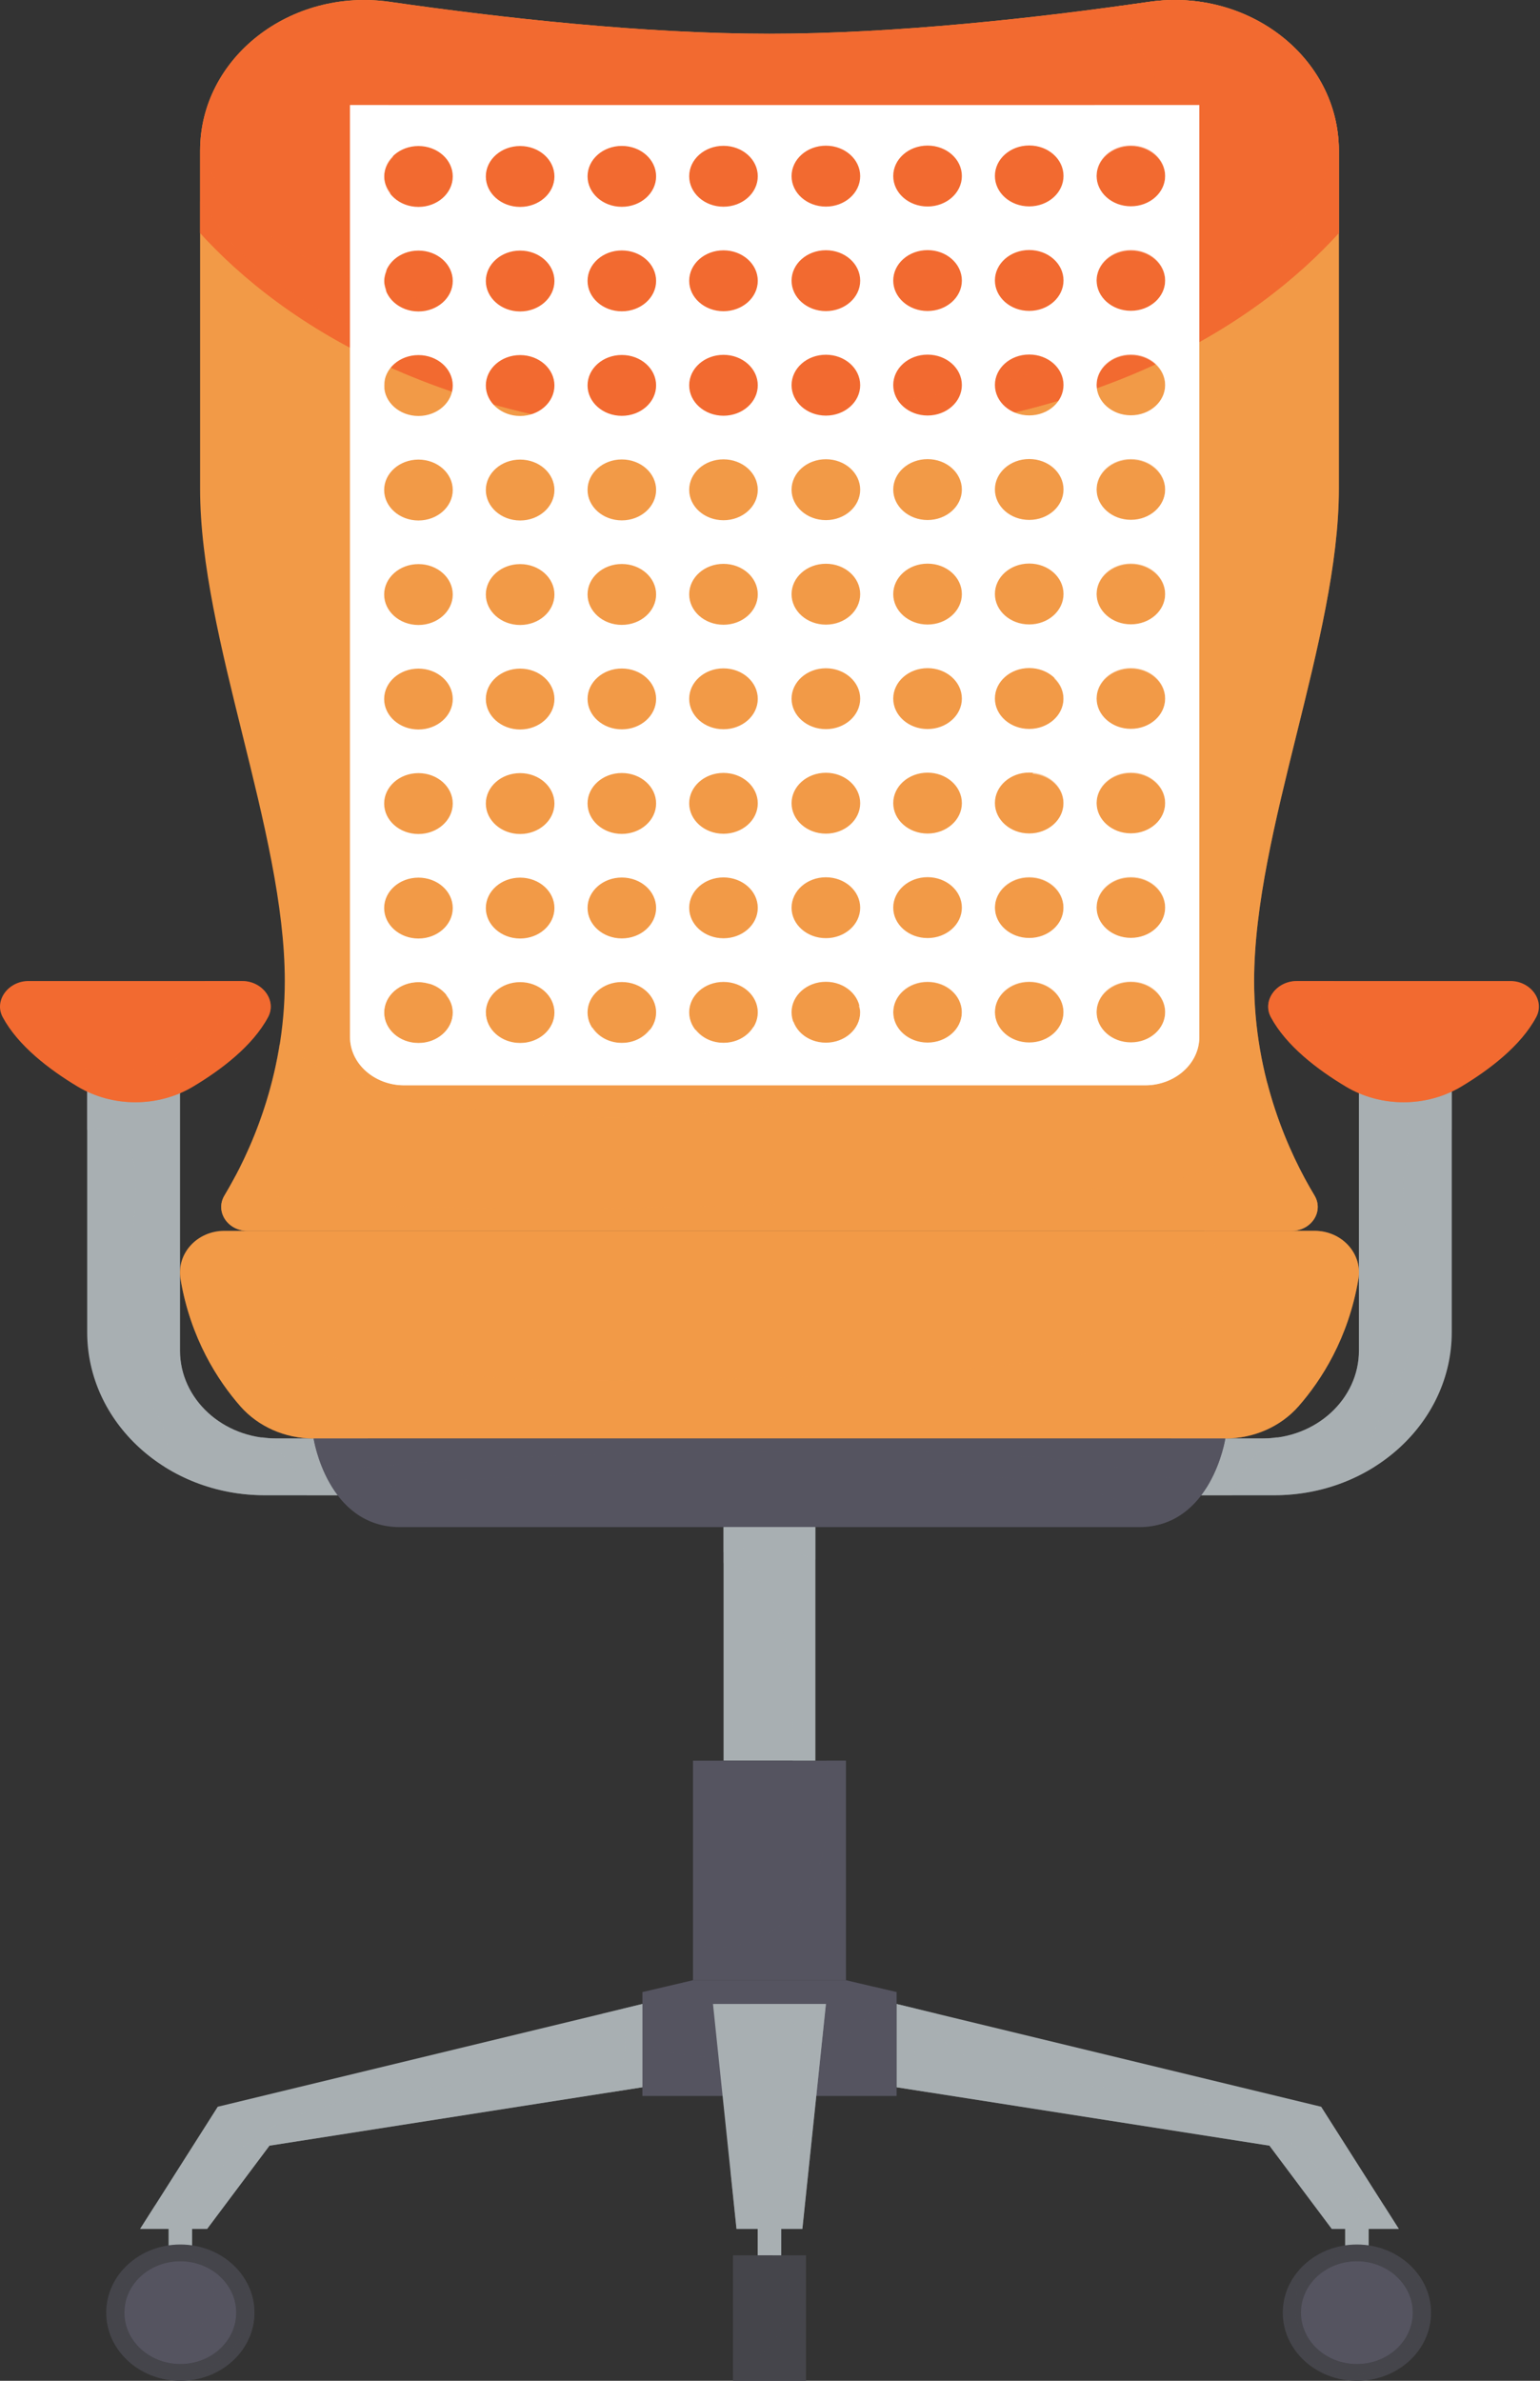 <?xml version="1.0" encoding="UTF-8"?>
<svg xmlns="http://www.w3.org/2000/svg" width="44" height="68" viewBox="0 0 44 68" fill="none">
  <rect x="0" y="0" width="44" height="68" fill="#333333" stroke="none"/>
  <g clip-path="url(#clip0_4659_24262)">
    <path d="M39.104 62.749H38.432V64.417H39.104V62.749Z" fill="#A8AFB2"></path>
    <g style="mix-blend-mode:multiply" opacity="0.5">
      <path d="M38.432 62.787V63.576C38.452 63.576 38.471 63.571 38.492 63.577C38.606 63.608 38.707 63.691 38.763 63.786C38.859 63.95 38.863 64.144 38.872 64.329C38.873 64.358 38.886 64.387 38.892 64.418H39.103V62.75H38.521C38.49 62.762 38.46 62.773 38.431 62.787H38.432Z" fill="#A8AFB2"></path>
    </g>
    <path d="M38.768 64.108C37.599 64.108 36.651 64.98 36.651 66.055C36.651 67.13 37.599 68 38.768 68C39.938 68 40.886 67.129 40.886 66.055C40.886 64.98 39.938 64.108 38.768 64.108ZM38.768 67.522C37.886 67.522 37.172 66.865 37.172 66.055C37.172 65.244 37.887 64.588 38.768 64.588C39.65 64.588 40.365 65.244 40.365 66.055C40.365 66.865 39.65 67.522 38.768 67.522Z" fill="#45454B"></path>
    <path d="M40.365 66.055C40.365 66.865 39.65 67.522 38.768 67.522C37.886 67.522 37.172 66.865 37.172 66.055C37.172 65.245 37.886 64.588 38.768 64.588C39.65 64.588 40.365 65.245 40.365 66.055Z" fill="#555460"></path>
    <g style="mix-blend-mode:multiply" opacity="0.5">
      <path d="M37.559 67.003C37.321 66.747 37.171 66.418 37.171 66.055C37.171 65.245 37.886 64.588 38.768 64.588C39.163 64.588 39.52 64.725 39.799 64.944C39.506 64.629 39.076 64.425 38.59 64.425C37.708 64.425 36.993 65.081 36.993 65.892C36.993 66.339 37.215 66.734 37.559 67.003Z" fill="#45454B"></path>
      <path d="M40.167 64.605C40.5 64.948 40.707 65.395 40.707 65.891C40.707 66.965 39.759 67.837 38.59 67.837C38.051 67.837 37.564 67.646 37.19 67.341C37.578 67.743 38.137 68.001 38.768 68.001C39.937 68.001 40.885 67.13 40.885 66.055C40.885 65.476 40.604 64.962 40.167 64.606L40.167 64.605Z" fill="#45454B"></path>
    </g>
    <g style="mix-blend-mode:multiply" opacity="0.5">
      <path d="M39.531 64.773C39.657 64.982 39.734 65.219 39.734 65.475C39.734 66.285 39.019 66.942 38.137 66.942C37.859 66.942 37.601 66.871 37.373 66.755C37.645 67.209 38.164 67.52 38.768 67.52C39.65 67.52 40.364 66.864 40.364 66.053C40.364 65.499 40.025 65.022 39.531 64.772V64.773Z" fill="#555460"></path>
    </g>
    <g style="mix-blend-mode:multiply" opacity="0.9">
      <path d="M37.273 66.148C37.273 65.338 37.987 64.681 38.869 64.681C39.284 64.681 39.658 64.831 39.943 65.068C39.651 64.775 39.235 64.588 38.768 64.588C37.886 64.588 37.172 65.244 37.172 66.055C37.172 66.484 37.376 66.866 37.695 67.135C37.435 66.874 37.273 66.529 37.273 66.148Z" fill="#555460"></path>
    </g>
    <path d="M21.985 62.749H21.648V64.417H21.985H22.32V62.749H21.985Z" fill="#A8AFB2"></path>
    <path d="M21.985 64.417H20.942V67.999H21.985H23.026V64.417H21.985Z" fill="#45454B"></path>
    <g style="mix-blend-mode:multiply" opacity="0.5">
      <path d="M21.648 63.425V63.901C21.774 63.968 21.894 63.997 21.981 64.126C22.04 64.213 22.064 64.315 22.083 64.418H22.32V63.426C22.158 63.333 21.964 63.284 21.785 63.346C21.735 63.364 21.69 63.395 21.649 63.425H21.648Z" fill="#A8AFB2"></path>
    </g>
    <g style="mix-blend-mode:multiply" opacity="0.5">
      <path d="M23.026 67.999V64.417H22.6C22.596 64.439 22.587 64.46 22.585 64.482C22.535 64.913 22.549 65.349 22.497 65.779C22.445 66.21 22.319 66.646 22.028 66.987C21.771 67.288 21.394 67.472 20.979 67.486C20.943 67.486 20.943 67.999 20.943 67.999H23.027H23.026Z" fill="#45454B"></path>
    </g>
    <path d="M5.488 62.749H4.816V64.417H5.488V62.749Z" fill="#A8AFB2"></path>
    <g style="mix-blend-mode:multiply" opacity="0.5">
      <path d="M4.816 62.787V63.576C4.836 63.576 4.855 63.571 4.876 63.577C4.991 63.608 5.092 63.691 5.147 63.786C5.243 63.95 5.247 64.144 5.256 64.329C5.258 64.358 5.27 64.387 5.276 64.418H5.488V62.75H4.905C4.875 62.762 4.844 62.773 4.815 62.787H4.816Z" fill="#A8AFB2"></path>
    </g>
    <path d="M5.153 64.108C3.983 64.108 3.035 64.98 3.035 66.055C3.035 67.13 3.983 68 5.153 68C6.322 68 7.27 67.129 7.27 66.055C7.27 64.98 6.322 64.108 5.153 64.108ZM5.153 67.522C4.271 67.522 3.556 66.865 3.556 66.055C3.556 65.244 4.271 64.588 5.153 64.588C6.035 64.588 6.749 65.244 6.749 66.055C6.749 66.865 6.035 67.522 5.153 67.522Z" fill="#45454B"></path>
    <path d="M5.153 67.522C6.034 67.522 6.749 66.865 6.749 66.055C6.749 65.245 6.034 64.588 5.153 64.588C4.271 64.588 3.556 65.245 3.556 66.055C3.556 66.865 4.271 67.522 5.153 67.522Z" fill="#555460"></path>
    <g style="mix-blend-mode:multiply" opacity="0.5">
      <path d="M3.943 67.003C3.705 66.747 3.555 66.418 3.555 66.055C3.555 65.245 4.27 64.588 5.152 64.588C5.547 64.588 5.904 64.725 6.183 64.944C5.89 64.629 5.46 64.425 4.974 64.425C4.092 64.425 3.378 65.081 3.378 65.892C3.378 66.339 3.6 66.734 3.943 67.003Z" fill="#45454B"></path>
      <path d="M6.552 64.605C6.884 64.948 7.091 65.395 7.091 65.891C7.091 66.965 6.143 67.837 4.973 67.837C4.435 67.837 3.948 67.646 3.574 67.341C3.962 67.743 4.522 68.001 5.151 68.001C6.32 68.001 7.268 67.13 7.268 66.055C7.268 65.476 6.988 64.962 6.55 64.606L6.552 64.605Z" fill="#45454B"></path>
    </g>
    <g style="mix-blend-mode:multiply" opacity="0.5">
      <path d="M5.916 64.773C6.04 64.982 6.118 65.219 6.118 65.475C6.118 66.285 5.404 66.942 4.522 66.942C4.243 66.942 3.986 66.871 3.758 66.755C4.029 67.209 4.548 67.52 5.152 67.52C6.034 67.52 6.748 66.864 6.748 66.053C6.748 65.499 6.41 65.022 5.916 64.772V64.773Z" fill="#555460"></path>
    </g>
    <g style="mix-blend-mode:multiply" opacity="0.9">
      <path d="M3.657 66.148C3.657 65.338 4.371 64.681 5.253 64.681C5.668 64.681 6.043 64.831 6.327 65.068C6.035 64.775 5.619 64.588 5.153 64.588C4.271 64.588 3.556 65.244 3.556 66.055C3.556 66.484 3.76 66.866 4.079 67.135C3.819 66.874 3.657 66.529 3.657 66.148Z" fill="#555460"></path>
    </g>
    <path d="M33.463 42.707H36.412C39.21 42.707 41.479 40.622 41.479 38.05V30.43H38.827V38.574C38.827 39.961 37.603 41.086 36.094 41.086H33.462V42.707L33.463 42.707Z" fill="#A8AFB2"></path>
    <g style="mix-blend-mode:multiply" opacity="0.5">
      <path d="M38.827 38.574V30.43H41.479V32.276C41.092 32.113 40.611 32.321 40.377 32.648C40.142 32.975 40.099 33.386 40.094 33.778C40.068 35.713 40.772 37.745 39.945 39.525C39.745 39.955 39.461 40.351 39.297 40.794C39.171 41.131 39.124 41.547 39.269 41.894C38.455 42.406 37.472 42.707 36.412 42.707H33.463V41.086H36.095C37.604 41.086 38.828 39.961 38.828 38.574H38.827Z" fill="#A8AFB2"></path>
    </g>
    <g style="mix-blend-mode:multiply" opacity="0.5">
      <path d="M33.463 41.085H36.095C36.235 41.085 36.369 41.066 36.504 41.047C36.364 41.188 36.167 41.3 36.03 41.424C35.771 41.659 35.557 41.937 35.404 42.241C35.329 42.391 35.266 42.548 35.203 42.706H33.464V41.085H33.463Z" fill="#A8AFB2"></path>
    </g>
    <path d="M37.047 28.02H43.155C43.731 28.02 44.147 28.574 43.893 29.05C43.454 29.871 42.559 30.551 41.749 31.035C40.75 31.632 39.452 31.632 38.454 31.035C37.644 30.551 36.749 29.871 36.309 29.05C36.056 28.574 36.472 28.021 37.048 28.021L37.047 28.02Z" fill="#F26A30"></path>
    <g style="mix-blend-mode:multiply" opacity="0.5">
      <path d="M37.047 28.02H38.132C38.069 28.062 38.007 28.105 37.953 28.154C37.597 28.468 37.59 29.02 37.836 29.414C38.082 29.809 38.524 30.067 38.98 30.241C39.929 30.604 41.011 30.663 41.999 30.406C42.449 30.289 42.872 30.101 43.263 29.865C42.816 30.325 42.27 30.724 41.749 31.036C40.75 31.632 39.452 31.632 38.454 31.036C37.644 30.552 36.749 29.872 36.309 29.05C36.056 28.575 36.472 28.022 37.048 28.022L37.047 28.02Z" fill="#F26A30"></path>
    </g>
    <path d="M10.507 42.707H7.558C4.76 42.707 2.491 40.622 2.491 38.05V30.43H5.143V38.574C5.143 39.961 6.366 41.086 7.876 41.086H10.508V42.707L10.507 42.707Z" fill="#A8AFB2"></path>
    <g style="mix-blend-mode:multiply" opacity="0.5">
      <path d="M5.142 38.574V30.43H2.49V32.276C2.877 32.113 3.357 32.321 3.592 32.648C3.827 32.975 3.87 33.386 3.875 33.778C3.901 35.713 3.197 37.745 4.024 39.525C4.224 39.955 4.508 40.351 4.672 40.794C4.798 41.131 4.845 41.547 4.7 41.894C5.514 42.406 6.497 42.707 7.557 42.707H10.506V41.086H7.874C6.365 41.086 5.141 39.961 5.141 38.574H5.142Z" fill="#A8AFB2"></path>
    </g>
    <g style="mix-blend-mode:multiply" opacity="0.5">
      <path d="M10.507 41.085H7.875C7.735 41.085 7.6 41.066 7.466 41.047C7.606 41.188 7.803 41.3 7.939 41.424C8.198 41.659 8.413 41.937 8.565 42.241C8.641 42.391 8.704 42.548 8.766 42.706H10.505V41.085H10.507Z" fill="#A8AFB2"></path>
    </g>
    <path d="M25.615 57.238L37.748 60.173L39.967 63.663H38.051L36.27 61.285L25.615 59.616V57.238Z" fill="#A8AFB2"></path>
    <g style="mix-blend-mode:multiply" opacity="0.5">
      <path d="M25.615 57.238L26.754 57.514C26.685 57.748 26.746 58.022 26.9 58.227C27.112 58.509 27.453 58.683 27.794 58.822C29.284 59.431 30.949 59.532 32.563 59.745C34.176 59.958 35.853 60.33 37.053 61.344C37.545 61.759 37.941 62.271 38.483 62.631C38.76 62.816 39.088 62.95 39.429 62.995C39.465 63 39.506 62.999 39.545 62.999L39.967 63.662H38.051L36.27 61.284L25.615 59.616V57.238Z" fill="#A8AFB2"></path>
    </g>
    <g style="mix-blend-mode:multiply" opacity="0.5">
      <path d="M26.548 59.762L25.615 59.616V57.238L26.168 57.372C26.004 58.107 26.096 58.886 26.431 59.57C26.461 59.63 26.503 59.695 26.548 59.763V59.762Z" fill="#A8AFB2"></path>
    </g>
    <path d="M18.355 57.238L6.221 60.173L4.003 63.663H5.918L7.7 61.285L18.355 59.616V57.238Z" fill="#A8AFB2"></path>
    <path d="M21.985 41.085H8.96C8.96 41.085 9.346 43.618 11.431 43.618H32.539C34.622 43.618 35.01 41.085 35.01 41.085H21.985H21.985Z" fill="#555460"></path>
    <path d="M38.253 4.302C38.253 1.654 35.676 -0.357 32.829 0.053C29.665 0.509 25.598 0.964 21.985 0.964C18.371 0.964 14.305 0.508 11.141 0.053C8.294 -0.357 5.717 1.653 5.717 4.302V13.967C5.717 18.229 8.137 23.727 8.137 28.02C8.137 30.791 7.129 32.957 6.414 34.145C6.14 34.601 6.503 35.155 7.07 35.155H36.9C37.467 35.155 37.83 34.601 37.556 34.145C36.84 32.958 35.832 30.791 35.832 28.02C35.832 23.727 38.253 18.229 38.253 13.967V4.302Z" fill="#F29A47"></path>
    <path d="M21.985 43.617H20.673V50.289H21.985H23.295V43.617H21.985Z" fill="#A8AFB2"></path>
    <path d="M21.985 50.289H19.8V56.559H21.985H24.169V50.289H21.985Z" fill="#555460"></path>
    <path d="M24.169 56.559H21.985H19.8L18.355 56.898V59.863H21.985H25.615V56.898L24.169 56.559Z" fill="#555460"></path>
    <g style="mix-blend-mode:multiply" opacity="0.5">
      <path d="M25.615 59.863V56.898L24.983 56.749C25.065 57.337 24.647 57.926 24.082 58.231C23.485 58.552 22.772 58.626 22.083 58.682C21.236 58.752 20.38 58.806 19.538 58.693C19.115 58.636 18.684 58.529 18.355 58.278V59.863H25.616H25.615Z" fill="#555460"></path>
    </g>
    <path d="M21.985 57.238H20.371L21.043 63.663H21.985H22.925L23.598 57.238H21.985Z" fill="#A8AFB2"></path>
    <path d="M37.555 35.155H6.414C5.621 35.155 5.037 35.814 5.158 36.534C5.444 38.228 6.219 39.425 6.867 40.165C7.379 40.748 8.144 41.086 8.96 41.086H35.009C35.824 41.086 36.59 40.748 37.102 40.165C37.75 39.425 38.525 38.228 38.811 36.534C38.933 35.814 38.348 35.155 37.555 35.155Z" fill="#F29A47"></path>
    <g style="mix-blend-mode:multiply" opacity="0.5">
      <path d="M37.555 35.155H34.408C34.698 35.456 34.903 35.801 34.934 36.201C34.981 36.829 34.559 37.425 34.002 37.791C33.445 38.156 32.767 38.328 32.1 38.47C28.825 39.163 25.44 39.261 22.081 39.356C17.502 39.486 12.845 39.608 8.417 38.528C7.389 38.276 6.333 37.935 5.612 37.216C5.429 37.033 5.287 36.812 5.169 36.578C5.462 38.247 6.225 39.431 6.867 40.165C7.379 40.748 8.144 41.086 8.96 41.086H35.009C35.824 41.086 36.59 40.748 37.102 40.165C37.75 39.425 38.525 38.228 38.811 36.534C38.933 35.814 38.348 35.155 37.555 35.155Z" fill="#F29A47"></path>
    </g>
    <g style="mix-blend-mode:multiply" opacity="0.5">
      <path d="M8.96 41.085C8.96 41.085 9.158 42.359 10.018 43.099C10.087 43.004 10.159 42.907 10.252 42.828C10.69 42.453 11.366 42.395 11.933 42.352C15.823 42.053 19.733 42.052 23.636 42.051C26.041 42.051 28.468 42.053 30.82 42.514C31.274 42.603 31.736 42.714 32.111 42.963C32.352 43.123 32.541 43.355 32.637 43.61C34.631 43.528 35.009 41.085 35.009 41.085H8.96Z" fill="#555460"></path>
    </g>
    <g style="mix-blend-mode:multiply" opacity="0.5">
      <path d="M20.673 43.617V44.642C21.093 44.723 21.462 44.876 21.751 45.203C22.175 45.685 22.329 46.316 22.435 46.928C22.627 48.038 22.69 49.165 22.65 50.289H23.295V43.617H20.673Z" fill="#A8AFB2"></path>
    </g>
    <g style="mix-blend-mode:multiply" opacity="0.5">
      <path d="M20.673 44.339C20.886 44.274 21.101 44.216 21.323 44.204C21.996 44.17 22.675 44.296 23.295 44.544V43.617H20.673V44.339Z" fill="#A8AFB2"></path>
    </g>
    <g style="mix-blend-mode:multiply" opacity="0.5">
      <path d="M8.96 41.085C8.96 41.085 9.053 41.684 9.387 42.299C9.435 42.253 9.483 42.203 9.54 42.172C9.955 41.945 10.47 41.901 10.941 41.861C15.146 41.495 19.377 41.479 23.601 41.462C27.258 41.448 31.005 41.462 34.469 42.491C34.894 41.814 35.009 41.085 35.009 41.085H8.96Z" fill="#555460"></path>
    </g>
    <g style="mix-blend-mode:multiply" opacity="0.5">
      <path d="M24.169 56.559V50.289H23.617C23.675 51.085 23.707 51.885 23.562 52.669C23.391 53.591 22.949 54.505 22.155 55.092C21.419 55.636 20.662 55.672 19.799 55.559V56.559H24.169H24.169Z" fill="#555460"></path>
    </g>
    <g style="mix-blend-mode:multiply" opacity="0.5">
      <path d="M18.355 57.238L17.215 57.514C17.285 57.748 17.224 58.022 17.069 58.227C16.858 58.509 16.517 58.683 16.176 58.822C14.686 59.431 13.021 59.532 11.407 59.745C9.793 59.958 8.117 60.33 6.917 61.344C6.425 61.759 6.028 62.271 5.487 62.631C5.209 62.816 4.881 62.95 4.54 62.995C4.505 63 4.464 62.999 4.424 62.999L4.002 63.662H5.918L7.699 61.284L18.354 59.616V57.238H18.355Z" fill="#A8AFB2"></path>
    </g>
    <g style="mix-blend-mode:multiply" opacity="0.5">
      <path d="M23.598 57.238H21.425C21.56 57.317 21.769 57.328 21.94 57.354C22.445 57.432 22.818 57.859 22.952 58.314C23.087 58.769 23.028 59.25 22.969 59.718C22.912 60.173 22.852 60.635 22.659 61.057C22.469 61.469 22.12 61.868 21.641 62.008C21.398 62.078 21.13 62.028 20.87 62.009L21.043 63.663H22.925L23.597 57.238H23.598Z" fill="#A8AFB2"></path>
    </g>
    <g style="mix-blend-mode:multiply" opacity="0.5">
      <path d="M17.421 59.762L18.355 59.616V57.238L17.802 57.372C17.965 58.107 17.874 58.886 17.539 59.57C17.509 59.63 17.466 59.695 17.421 59.763V59.762Z" fill="#A8AFB2"></path>
    </g>
    <g style="mix-blend-mode:multiply" opacity="0.5">
      <path d="M32.828 0.053C32.531 0.096 32.219 0.139 31.907 0.181C32.926 0.526 33.842 1.174 34.483 1.988C35.546 3.34 35.926 5.068 35.867 6.735C35.655 12.71 30.348 17.591 29.293 23.491C28.953 25.389 29.022 27.468 27.802 29.032C26.605 30.569 24.465 31.197 22.44 31.527C19.21 32.053 15.88 32.057 12.648 31.54C11.577 31.369 10.504 31.113 9.52 30.681C8.997 30.451 8.507 30.104 7.988 29.831C7.683 31.734 6.964 33.231 6.414 34.146C6.14 34.602 6.503 35.156 7.07 35.156H36.9C37.467 35.156 37.83 34.602 37.556 34.146C36.84 32.958 35.832 30.792 35.832 28.021C35.832 23.728 38.253 18.23 38.253 13.968V4.302C38.253 1.654 35.676 -0.357 32.829 0.053H32.828Z" fill="#F29A47"></path>
    </g>
    <g style="mix-blend-mode:multiply" opacity="0.5">
      <path d="M36.209 30.93C36.157 31.237 36.124 31.549 36.027 31.847C35.767 32.648 34.988 33.236 34.139 33.534C33.289 33.833 32.364 33.887 31.456 33.937C24.177 34.341 16.878 34.744 9.597 34.377C8.736 34.334 7.764 34.281 7.03 33.816C6.93 33.752 6.829 33.667 6.731 33.58C6.622 33.786 6.515 33.977 6.415 34.145C6.14 34.601 6.504 35.155 7.07 35.155H36.9C37.467 35.155 37.83 34.601 37.556 34.145C37.116 33.415 36.568 32.313 36.209 30.93Z" fill="#F29A47"></path>
    </g>
    <path d="M32.828 0.053C29.664 0.509 25.598 0.964 21.984 0.964C18.37 0.964 14.305 0.508 11.141 0.053C8.294 -0.357 5.717 1.653 5.717 4.302V6.655C8.011 9.173 12.798 12.547 21.985 12.547C31.171 12.547 35.959 9.173 38.253 6.655V4.302C38.253 1.654 35.676 -0.357 32.829 0.053H32.828Z" fill="#F26A30"></path>
    <g style="mix-blend-mode:multiply" opacity="0.5">
      <path d="M38.253 4.302C38.253 1.654 35.676 -0.357 32.829 0.053C32.316 0.127 31.773 0.2 31.219 0.272C32.125 0.704 32.856 1.52 33.067 2.451C33.426 4.036 32.553 5.698 31.224 6.759C29.894 7.821 28.174 8.373 26.463 8.756C21.788 9.801 16.826 9.743 12.181 8.588C10.421 8.15 8.659 7.531 7.307 6.405C6.708 5.904 6.206 5.295 5.861 4.621C5.799 4.498 5.76 4.359 5.723 4.22C5.723 4.248 5.718 4.275 5.718 4.303V6.656C8.012 9.174 12.8 12.547 21.986 12.547C31.173 12.547 35.96 9.174 38.254 6.656V4.303L38.253 4.302Z" fill="#F26A30"></path>
    </g>
    <g style="mix-blend-mode:multiply" opacity="0.5">
      <path d="M38.253 6.655V4.302C38.253 4.034 38.22 3.774 38.169 3.521C38.092 5.002 37.287 6.447 36.131 7.51C34.714 8.812 32.847 9.617 30.957 10.23C24.396 12.357 16.9 12.369 10.637 9.587C9.253 8.972 7.93 8.19 6.844 7.184C6.574 6.934 6.166 6.3 5.718 5.747V6.656C8.012 9.174 12.799 12.548 21.985 12.548C31.172 12.548 35.959 9.174 38.253 6.656L38.253 6.655Z" fill="#F26A30"></path>
    </g>
    <path d="M6.922 28.02H0.815C0.239 28.02 -0.178 28.574 0.076 29.05C0.516 29.871 1.411 30.551 2.221 31.035C3.22 31.632 4.517 31.632 5.515 31.035C6.325 30.551 7.22 29.871 7.66 29.05C7.914 28.574 7.497 28.021 6.922 28.021L6.922 28.02Z" fill="#F26A30"></path>
    <g style="mix-blend-mode:multiply" opacity="0.5">
      <path d="M6.922 28.02H5.837C5.9 28.062 5.962 28.105 6.016 28.154C6.373 28.468 6.379 29.02 6.133 29.414C5.887 29.809 5.446 30.067 4.989 30.241C4.04 30.604 2.958 30.663 1.97 30.406C1.52 30.289 1.097 30.101 0.706 29.865C1.153 30.325 1.699 30.724 2.22 31.036C3.218 31.632 4.516 31.632 5.514 31.036C6.325 30.552 7.22 29.872 7.659 29.05C7.913 28.575 7.497 28.022 6.921 28.022L6.922 28.02Z" fill="#F26A30"></path>
    </g>
    <g clip-path="url(#clip1_4659_24262)">
      <path d="M22.139 3H10V29.618C10 30.382 10.697 31 11.557 31H32.71C33.571 31 34.267 30.382 34.267 29.618V3H22.139ZM11.956 29.791C11.415 29.791 10.976 29.401 10.976 28.921C10.976 28.441 11.415 28.052 11.956 28.052C12.497 28.052 12.936 28.441 12.936 28.921C12.936 29.401 12.497 29.791 11.956 29.791ZM11.956 26.806C11.415 26.806 10.976 26.416 10.976 25.936C10.976 25.456 11.415 25.067 11.956 25.067C12.497 25.067 12.936 25.456 12.936 25.936C12.936 26.416 12.497 26.806 11.956 26.806ZM11.956 23.821C11.415 23.821 10.976 23.431 10.976 22.951C10.976 22.471 11.415 22.082 11.956 22.082C12.497 22.082 12.936 22.471 12.936 22.951C12.936 23.431 12.497 23.821 11.956 23.821ZM11.956 20.836C11.415 20.836 10.976 20.446 10.976 19.966C10.976 19.486 11.415 19.097 11.956 19.097C12.497 19.097 12.936 19.486 12.936 19.966C12.936 20.446 12.497 20.836 11.956 20.836ZM11.956 17.851C11.415 17.851 10.976 17.461 10.976 16.981C10.976 16.501 11.415 16.112 11.956 16.112C12.497 16.112 12.936 16.501 12.936 16.981C12.936 17.461 12.497 17.851 11.956 17.851ZM11.956 14.866C11.415 14.866 10.976 14.476 10.976 13.996C10.976 13.516 11.415 13.127 11.956 13.127C12.497 13.127 12.936 13.516 12.936 13.996C12.936 14.476 12.497 14.866 11.956 14.866ZM11.956 11.881C11.415 11.881 10.976 11.491 10.976 11.011C10.976 10.531 11.415 10.142 11.956 10.142C12.497 10.142 12.936 10.531 12.936 11.011C12.936 11.491 12.497 11.881 11.956 11.881ZM11.956 8.896C11.415 8.896 10.976 8.506 10.976 8.026C10.976 7.546 11.415 7.157 11.956 7.157C12.497 7.157 12.936 7.546 12.936 8.026C12.936 8.506 12.497 8.896 11.956 8.896ZM11.956 5.91C11.415 5.91 10.976 5.521 10.976 5.04C10.976 4.559 11.415 4.171 11.956 4.171C12.497 4.171 12.936 4.56 12.936 5.04C12.936 5.52 12.497 5.91 11.956 5.91ZM14.861 29.791C14.32 29.791 13.881 29.401 13.881 28.921C13.881 28.441 14.32 28.052 14.861 28.052C15.402 28.052 15.841 28.441 15.841 28.921C15.841 29.401 15.402 29.791 14.861 29.791ZM14.861 26.806C14.32 26.806 13.881 26.416 13.881 25.936C13.881 25.456 14.32 25.067 14.861 25.067C15.402 25.067 15.841 25.456 15.841 25.936C15.841 26.416 15.402 26.806 14.861 26.806ZM14.861 23.821C14.32 23.821 13.881 23.431 13.881 22.951C13.881 22.471 14.32 22.082 14.861 22.082C15.402 22.082 15.841 22.471 15.841 22.951C15.841 23.431 15.402 23.821 14.861 23.821ZM14.861 20.836C14.32 20.836 13.881 20.446 13.881 19.966C13.881 19.486 14.32 19.097 14.861 19.097C15.402 19.097 15.841 19.486 15.841 19.966C15.841 20.446 15.402 20.836 14.861 20.836ZM14.861 17.851C14.32 17.851 13.881 17.461 13.881 16.981C13.881 16.501 14.32 16.112 14.861 16.112C15.402 16.112 15.841 16.501 15.841 16.981C15.841 17.461 15.402 17.851 14.861 17.851ZM14.861 14.866C14.32 14.866 13.881 14.476 13.881 13.996C13.881 13.516 14.32 13.127 14.861 13.127C15.402 13.127 15.841 13.516 15.841 13.996C15.841 14.476 15.402 14.866 14.861 14.866ZM14.861 11.881C14.32 11.881 13.881 11.491 13.881 11.011C13.881 10.531 14.32 10.142 14.861 10.142C15.402 10.142 15.841 10.531 15.841 11.011C15.841 11.491 15.402 11.881 14.861 11.881ZM14.861 8.896C14.32 8.896 13.881 8.506 13.881 8.026C13.881 7.546 14.32 7.157 14.861 7.157C15.402 7.157 15.841 7.546 15.841 8.026C15.841 8.506 15.402 8.896 14.861 8.896ZM14.861 5.91C14.32 5.91 13.881 5.521 13.881 5.04C13.881 4.559 14.32 4.171 14.861 4.171C15.402 4.171 15.841 4.56 15.841 5.04C15.841 5.52 15.402 5.91 14.861 5.91ZM17.766 29.788C17.225 29.788 16.787 29.398 16.787 28.918C16.787 28.438 17.225 28.049 17.766 28.049C18.308 28.049 18.746 28.438 18.746 28.918C18.746 29.398 18.308 29.788 17.766 29.788ZM17.766 26.803C17.225 26.803 16.787 26.413 16.787 25.933C16.787 25.453 17.225 25.064 17.766 25.064C18.308 25.064 18.746 25.453 18.746 25.933C18.746 26.413 18.308 26.803 17.766 26.803ZM17.766 23.818C17.225 23.818 16.787 23.428 16.787 22.948C16.787 22.468 17.225 22.079 17.766 22.079C18.308 22.079 18.746 22.468 18.746 22.948C18.746 23.428 18.308 23.818 17.766 23.818ZM17.766 20.832C17.225 20.832 16.787 20.443 16.787 19.963C16.787 19.483 17.225 19.094 17.766 19.094C18.308 19.094 18.746 19.483 18.746 19.963C18.746 20.443 18.308 20.832 17.766 20.832ZM17.766 17.848C17.225 17.848 16.787 17.458 16.787 16.978C16.787 16.498 17.225 16.109 17.766 16.109C18.308 16.109 18.746 16.498 18.746 16.978C18.746 17.458 18.308 17.848 17.766 17.848ZM17.766 14.863C17.225 14.863 16.787 14.473 16.787 13.993C16.787 13.513 17.225 13.123 17.766 13.123C18.308 13.123 18.746 13.513 18.746 13.993C18.746 14.473 18.308 14.863 17.766 14.863ZM17.766 11.877C17.225 11.877 16.787 11.488 16.787 11.008C16.787 10.528 17.225 10.139 17.766 10.139C18.308 10.139 18.746 10.528 18.746 11.008C18.746 11.488 18.308 11.877 17.766 11.877ZM17.766 8.892C17.225 8.892 16.787 8.503 16.787 8.023C16.787 7.543 17.225 7.153 17.766 7.153C18.308 7.153 18.746 7.543 18.746 8.023C18.746 8.503 18.308 8.892 17.766 8.892ZM17.766 5.907C17.225 5.907 16.787 5.518 16.787 5.037C16.787 4.556 17.225 4.168 17.766 4.168C18.308 4.168 18.746 4.557 18.746 5.037C18.746 5.517 18.308 5.907 17.766 5.907ZM20.671 29.785C20.129 29.785 19.691 29.395 19.691 28.915C19.691 28.435 20.129 28.046 20.671 28.046C21.212 28.046 21.651 28.435 21.651 28.915C21.651 29.395 21.213 29.785 20.671 29.785ZM20.671 26.799C20.129 26.799 19.691 26.41 19.691 25.93C19.691 25.45 20.129 25.061 20.671 25.061C21.212 25.061 21.651 25.45 21.651 25.93C21.651 26.41 21.213 26.799 20.671 26.799ZM20.671 23.814C20.129 23.814 19.691 23.425 19.691 22.945C19.691 22.465 20.129 22.076 20.671 22.076C21.212 22.076 21.651 22.465 21.651 22.945C21.651 23.425 21.213 23.814 20.671 23.814ZM20.671 20.829C20.129 20.829 19.691 20.44 19.691 19.96C19.691 19.48 20.129 19.09 20.671 19.09C21.212 19.09 21.651 19.48 21.651 19.96C21.651 20.44 21.213 20.829 20.671 20.829ZM20.671 17.844C20.129 17.844 19.691 17.455 19.691 16.975C19.691 16.495 20.129 16.105 20.671 16.105C21.212 16.105 21.651 16.495 21.651 16.975C21.651 17.455 21.213 17.844 20.671 17.844ZM20.671 14.859C20.129 14.859 19.691 14.47 19.691 13.99C19.691 13.51 20.129 13.12 20.671 13.12C21.212 13.12 21.651 13.51 21.651 13.99C21.651 14.47 21.213 14.859 20.671 14.859ZM20.671 11.874C20.129 11.874 19.691 11.485 19.691 11.005C19.691 10.525 20.129 10.135 20.671 10.135C21.212 10.135 21.651 10.525 21.651 11.005C21.651 11.485 21.213 11.874 20.671 11.874ZM20.671 8.889C20.129 8.889 19.691 8.5 19.691 8.02C19.691 7.54 20.129 7.15 20.671 7.15C21.212 7.15 21.651 7.54 21.651 8.02C21.651 8.5 21.213 8.889 20.671 8.889ZM20.671 5.904C20.129 5.904 19.691 5.515 19.691 5.034C19.691 4.553 20.129 4.165 20.671 4.165C21.212 4.165 21.651 4.554 21.651 5.034C21.651 5.514 21.213 5.904 20.671 5.904ZM23.597 29.781C23.056 29.781 22.616 29.392 22.616 28.912C22.616 28.432 23.055 28.042 23.597 28.042C24.139 28.042 24.577 28.432 24.577 28.912C24.577 29.392 24.138 29.781 23.597 29.781ZM23.597 26.796C23.056 26.796 22.616 26.407 22.616 25.927C22.616 25.447 23.055 25.057 23.597 25.057C24.139 25.057 24.577 25.447 24.577 25.927C24.577 26.407 24.138 26.796 23.597 26.796ZM23.597 23.811C23.056 23.811 22.616 23.422 22.616 22.942C22.616 22.462 23.055 22.072 23.597 22.072C24.139 22.072 24.577 22.462 24.577 22.942C24.577 23.422 24.138 23.811 23.597 23.811ZM23.597 20.826C23.056 20.826 22.616 20.437 22.616 19.957C22.616 19.477 23.055 19.087 23.597 19.087C24.139 19.087 24.577 19.477 24.577 19.957C24.577 20.437 24.138 20.826 23.597 20.826ZM23.597 17.841C23.056 17.841 22.616 17.452 22.616 16.972C22.616 16.491 23.055 16.102 23.597 16.102C24.139 16.102 24.577 16.491 24.577 16.972C24.577 17.452 24.138 17.841 23.597 17.841ZM23.597 14.856C23.056 14.856 22.616 14.467 22.616 13.987C22.616 13.507 23.055 13.117 23.597 13.117C24.139 13.117 24.577 13.507 24.577 13.987C24.577 14.467 24.138 14.856 23.597 14.856ZM23.597 11.871C23.056 11.871 22.616 11.482 22.616 11.002C22.616 10.521 23.055 10.132 23.597 10.132C24.139 10.132 24.577 10.521 24.577 11.002C24.577 11.482 24.138 11.871 23.597 11.871ZM23.597 8.886C23.056 8.886 22.616 8.497 22.616 8.017C22.616 7.536 23.055 7.147 23.597 7.147C24.139 7.147 24.577 7.536 24.577 8.017C24.577 8.497 24.138 8.886 23.597 8.886ZM23.597 5.901C23.056 5.901 22.616 5.512 22.616 5.031C22.616 4.55 23.055 4.161 23.597 4.161C24.139 4.161 24.577 4.551 24.577 5.031C24.577 5.511 24.138 5.901 23.597 5.901ZM26.502 29.778C25.961 29.778 25.521 29.389 25.521 28.909C25.521 28.428 25.96 28.039 26.502 28.039C27.044 28.039 27.482 28.428 27.482 28.909C27.482 29.389 27.043 29.778 26.502 29.778ZM26.502 26.793C25.961 26.793 25.521 26.404 25.521 25.924C25.521 25.444 25.96 25.054 26.502 25.054C27.044 25.054 27.482 25.444 27.482 25.924C27.482 26.404 27.043 26.793 26.502 26.793ZM26.502 23.808C25.961 23.808 25.521 23.419 25.521 22.939C25.521 22.458 25.96 22.069 26.502 22.069C27.044 22.069 27.482 22.458 27.482 22.939C27.482 23.419 27.043 23.808 26.502 23.808ZM26.502 20.823C25.961 20.823 25.521 20.434 25.521 19.954C25.521 19.473 25.96 19.084 26.502 19.084C27.044 19.084 27.482 19.473 27.482 19.954C27.482 20.434 27.043 20.823 26.502 20.823ZM26.502 17.838C25.961 17.838 25.521 17.449 25.521 16.969C25.521 16.488 25.96 16.099 26.502 16.099C27.044 16.099 27.482 16.488 27.482 16.969C27.482 17.449 27.043 17.838 26.502 17.838ZM26.502 14.853C25.961 14.853 25.521 14.464 25.521 13.984C25.521 13.503 25.96 13.114 26.502 13.114C27.044 13.114 27.482 13.503 27.482 13.984C27.482 14.464 27.043 14.853 26.502 14.853ZM26.502 11.868C25.961 11.868 25.521 11.479 25.521 10.998C25.521 10.518 25.96 10.129 26.502 10.129C27.044 10.129 27.482 10.518 27.482 10.998C27.482 11.479 27.043 11.868 26.502 11.868ZM26.502 8.883C25.961 8.883 25.521 8.494 25.521 8.014C25.521 7.533 25.96 7.144 26.502 7.144C27.044 7.144 27.482 7.533 27.482 8.014C27.482 8.494 27.043 8.883 26.502 8.883ZM26.502 5.898C25.961 5.898 25.521 5.509 25.521 5.028C25.521 4.547 25.96 4.158 26.502 4.158C27.044 4.158 27.482 4.547 27.482 5.028C27.482 5.508 27.043 5.898 26.502 5.898ZM29.406 29.775C28.865 29.775 28.426 29.386 28.426 28.906C28.426 28.425 28.865 28.036 29.406 28.036C29.948 28.036 30.386 28.425 30.386 28.906C30.386 29.386 29.948 29.775 29.406 29.775ZM29.406 26.79C28.865 26.79 28.426 26.401 28.426 25.921C28.426 25.44 28.865 25.051 29.406 25.051C29.948 25.051 30.386 25.44 30.386 25.921C30.386 26.401 29.948 26.79 29.406 26.79ZM29.406 23.805C28.865 23.805 28.426 23.416 28.426 22.936C28.426 22.455 28.865 22.066 29.406 22.066C29.948 22.066 30.386 22.455 30.386 22.936C30.386 23.416 29.948 23.805 29.406 23.805ZM29.406 20.82C28.865 20.82 28.426 20.431 28.426 19.951C28.426 19.47 28.865 19.081 29.406 19.081C29.948 19.081 30.386 19.47 30.386 19.951C30.386 20.431 29.948 20.82 29.406 20.82ZM29.406 17.835C28.865 17.835 28.426 17.446 28.426 16.965C28.426 16.485 28.865 16.096 29.406 16.096C29.948 16.096 30.386 16.485 30.386 16.965C30.386 17.446 29.948 17.835 29.406 17.835ZM29.406 14.85C28.865 14.85 28.426 14.461 28.426 13.98C28.426 13.5 28.865 13.111 29.406 13.111C29.948 13.111 30.386 13.5 30.386 13.98C30.386 14.461 29.948 14.85 29.406 14.85ZM29.406 11.865C28.865 11.865 28.426 11.476 28.426 10.995C28.426 10.515 28.865 10.126 29.406 10.126C29.948 10.126 30.386 10.515 30.386 10.995C30.386 11.476 29.948 11.865 29.406 11.865ZM29.406 8.88C28.865 8.88 28.426 8.491 28.426 8.01C28.426 7.53 28.865 7.141 29.406 7.141C29.948 7.141 30.386 7.53 30.386 8.01C30.386 8.491 29.948 8.88 29.406 8.88ZM29.406 5.895C28.865 5.895 28.426 5.506 28.426 5.025C28.426 4.544 28.865 4.155 29.406 4.155C29.948 4.155 30.386 4.544 30.386 5.025C30.386 5.505 29.948 5.895 29.406 5.895ZM32.311 29.772C31.77 29.772 31.331 29.383 31.331 28.902C31.331 28.422 31.769 28.033 32.311 28.033C32.853 28.033 33.291 28.422 33.291 28.902C33.291 29.383 32.853 29.772 32.311 29.772ZM32.311 26.787C31.77 26.787 31.331 26.398 31.331 25.917C31.331 25.437 31.769 25.048 32.311 25.048C32.853 25.048 33.291 25.437 33.291 25.917C33.291 26.398 32.853 26.787 32.311 26.787ZM32.311 23.802C31.77 23.802 31.331 23.413 31.331 22.932C31.331 22.452 31.769 22.063 32.311 22.063C32.853 22.063 33.291 22.452 33.291 22.932C33.291 23.413 32.853 23.802 32.311 23.802ZM32.311 20.817C31.77 20.817 31.331 20.428 31.331 19.947C31.331 19.467 31.769 19.078 32.311 19.078C32.853 19.078 33.291 19.467 33.291 19.947C33.291 20.428 32.853 20.817 32.311 20.817ZM32.311 17.832C31.77 17.832 31.331 17.443 31.331 16.962C31.331 16.482 31.769 16.093 32.311 16.093C32.853 16.093 33.291 16.482 33.291 16.962C33.291 17.443 32.853 17.832 32.311 17.832ZM32.311 14.847C31.77 14.847 31.331 14.457 31.331 13.977C31.331 13.497 31.769 13.108 32.311 13.108C32.853 13.108 33.291 13.497 33.291 13.977C33.291 14.457 32.853 14.847 32.311 14.847ZM32.311 11.862C31.77 11.862 31.331 11.473 31.331 10.992C31.331 10.512 31.769 10.123 32.311 10.123C32.853 10.123 33.291 10.512 33.291 10.992C33.291 11.473 32.853 11.862 32.311 11.862ZM32.311 8.877C31.77 8.877 31.331 8.487 31.331 8.007C31.331 7.527 31.769 7.138 32.311 7.138C32.853 7.138 33.291 7.527 33.291 8.007C33.291 8.487 32.853 8.877 32.311 8.877ZM32.311 5.892C31.77 5.892 31.331 5.502 31.331 5.021C31.331 4.54 31.769 4.152 32.311 4.152C32.853 4.152 33.291 4.541 33.291 5.021C33.291 5.502 32.853 5.892 32.311 5.892Z" fill="white"></path>
      <g style="mix-blend-mode:multiply" opacity="0.5">
        <path d="M34.267 29.618V3H31.277C31.277 3.306 31.285 3.612 31.296 3.914C31.475 9.089 31.156 14.292 30.123 19.383C30.283 19.538 30.386 19.741 30.386 19.968C30.386 20.314 30.154 20.607 29.825 20.747C29.721 21.198 29.62 21.651 29.504 22.101C29.997 22.146 30.386 22.503 30.386 22.953C30.386 23.433 29.948 23.822 29.406 23.822C29.27 23.822 29.141 23.797 29.022 23.752C28.513 25.249 27.775 26.677 26.466 27.69C25.883 28.141 25.23 28.478 24.534 28.729C24.55 28.793 24.578 28.853 24.578 28.921C24.578 29.401 24.139 29.791 23.598 29.791C23.163 29.791 22.806 29.535 22.678 29.186C22.298 29.248 21.912 29.297 21.52 29.331C21.354 29.601 21.043 29.791 20.672 29.791C20.341 29.791 20.062 29.635 19.884 29.413C19.441 29.419 18.998 29.415 18.559 29.406C18.382 29.633 18.102 29.791 17.767 29.791C17.407 29.791 17.105 29.61 16.935 29.353C16.547 29.332 16.157 29.3 15.767 29.257C15.619 29.571 15.27 29.791 14.863 29.791C14.322 29.791 13.883 29.402 13.883 28.922C13.48 28.762 13.087 28.611 12.733 28.414C12.854 28.558 12.939 28.728 12.939 28.922C12.939 29.402 12.5 29.791 11.959 29.791C11.418 29.791 10.979 29.402 10.979 28.922C10.979 28.442 11.418 28.053 11.959 28.053C12.075 28.053 12.184 28.078 12.287 28.111C11.994 27.895 11.723 27.655 11.507 27.357C10.756 26.318 10.753 25.004 10.773 23.771C10.807 21.726 10.842 19.682 10.876 17.637C10.913 15.441 10.949 13.245 10.986 11.049C11.003 10.073 11.018 9.171 11.033 8.269C11.007 8.191 10.979 8.115 10.979 8.03C10.979 7.932 11.008 7.841 11.042 7.753C11.049 7.319 11.056 6.885 11.064 6.451C11.067 6.236 11.108 5.896 11.15 5.506C11.051 5.371 10.979 5.218 10.979 5.045C10.979 4.828 11.078 4.635 11.227 4.482C11.25 3.949 11.227 3.421 11.099 3.001H10V29.618C10 30.382 10.697 31 11.557 31H32.71C33.571 31 34.267 30.382 34.267 29.618ZM26.501 29.791C25.96 29.791 25.52 29.401 25.52 28.921C25.52 28.441 25.959 28.052 26.501 28.052C27.043 28.052 27.481 28.441 27.481 28.921C27.481 29.401 27.042 29.791 26.501 29.791ZM29.405 29.791C28.864 29.791 28.425 29.401 28.425 28.921C28.425 28.441 28.864 28.052 29.405 28.052C29.947 28.052 30.385 28.441 30.385 28.921C30.385 29.401 29.947 29.791 29.405 29.791ZM29.405 26.806C28.864 26.806 28.425 26.416 28.425 25.936C28.425 25.456 28.864 25.067 29.405 25.067C29.947 25.067 30.385 25.456 30.385 25.936C30.385 26.416 29.947 26.806 29.405 26.806ZM31.33 5.043C31.33 4.563 31.768 4.174 32.31 4.174C32.853 4.174 33.29 4.563 33.29 5.043C33.29 5.524 32.852 5.914 32.31 5.914C31.769 5.914 31.33 5.524 31.33 5.043ZM32.31 7.158C32.852 7.158 33.29 7.547 33.29 8.028C33.29 8.508 32.852 8.897 32.31 8.897C31.769 8.897 31.33 8.508 31.33 8.028C31.33 7.547 31.768 7.158 32.31 7.158ZM32.31 10.143C32.852 10.143 33.29 10.532 33.29 11.013C33.29 11.493 32.852 11.882 32.31 11.882C31.769 11.882 31.33 11.493 31.33 11.013C31.33 10.532 31.768 10.143 32.31 10.143ZM32.31 13.128C32.852 13.128 33.29 13.518 33.29 13.998C33.29 14.478 32.852 14.867 32.31 14.867C31.769 14.867 31.33 14.478 31.33 13.998C31.33 13.518 31.768 13.128 32.31 13.128ZM32.31 16.113C32.852 16.113 33.29 16.503 33.29 16.983C33.29 17.463 32.852 17.852 32.31 17.852C31.769 17.852 31.33 17.463 31.33 16.983C31.33 16.503 31.768 16.113 32.31 16.113ZM32.31 19.098C32.852 19.098 33.29 19.488 33.29 19.968C33.29 20.448 32.852 20.837 32.31 20.837C31.769 20.837 31.33 20.448 31.33 19.968C31.33 19.488 31.768 19.098 32.31 19.098ZM32.31 22.083C32.852 22.083 33.29 22.473 33.29 22.953C33.29 23.433 32.852 23.822 32.31 23.822C31.769 23.822 31.33 23.433 31.33 22.953C31.33 22.473 31.768 22.083 32.31 22.083ZM32.31 25.068C32.852 25.068 33.29 25.458 33.29 25.938C33.29 26.418 32.852 26.807 32.31 26.807C31.769 26.807 31.33 26.418 31.33 25.938C31.33 25.458 31.768 25.068 32.31 25.068ZM31.33 28.923C31.33 28.443 31.768 28.053 32.31 28.053C32.853 28.053 33.29 28.443 33.29 28.923C33.29 29.403 32.852 29.792 32.31 29.792C31.769 29.792 31.33 29.403 31.33 28.923Z" fill="white"></path>
      </g>
    </g>
  </g>
  <defs>
    <clipPath id="clip0_4659_24262">
      <rect width="43.969" height="68" fill="white"></rect>
    </clipPath>
    <clipPath id="clip1_4659_24262">
      <rect width="24.267" height="28" fill="white" transform="translate(10 3)"></rect>
    </clipPath>
  </defs>
</svg>

